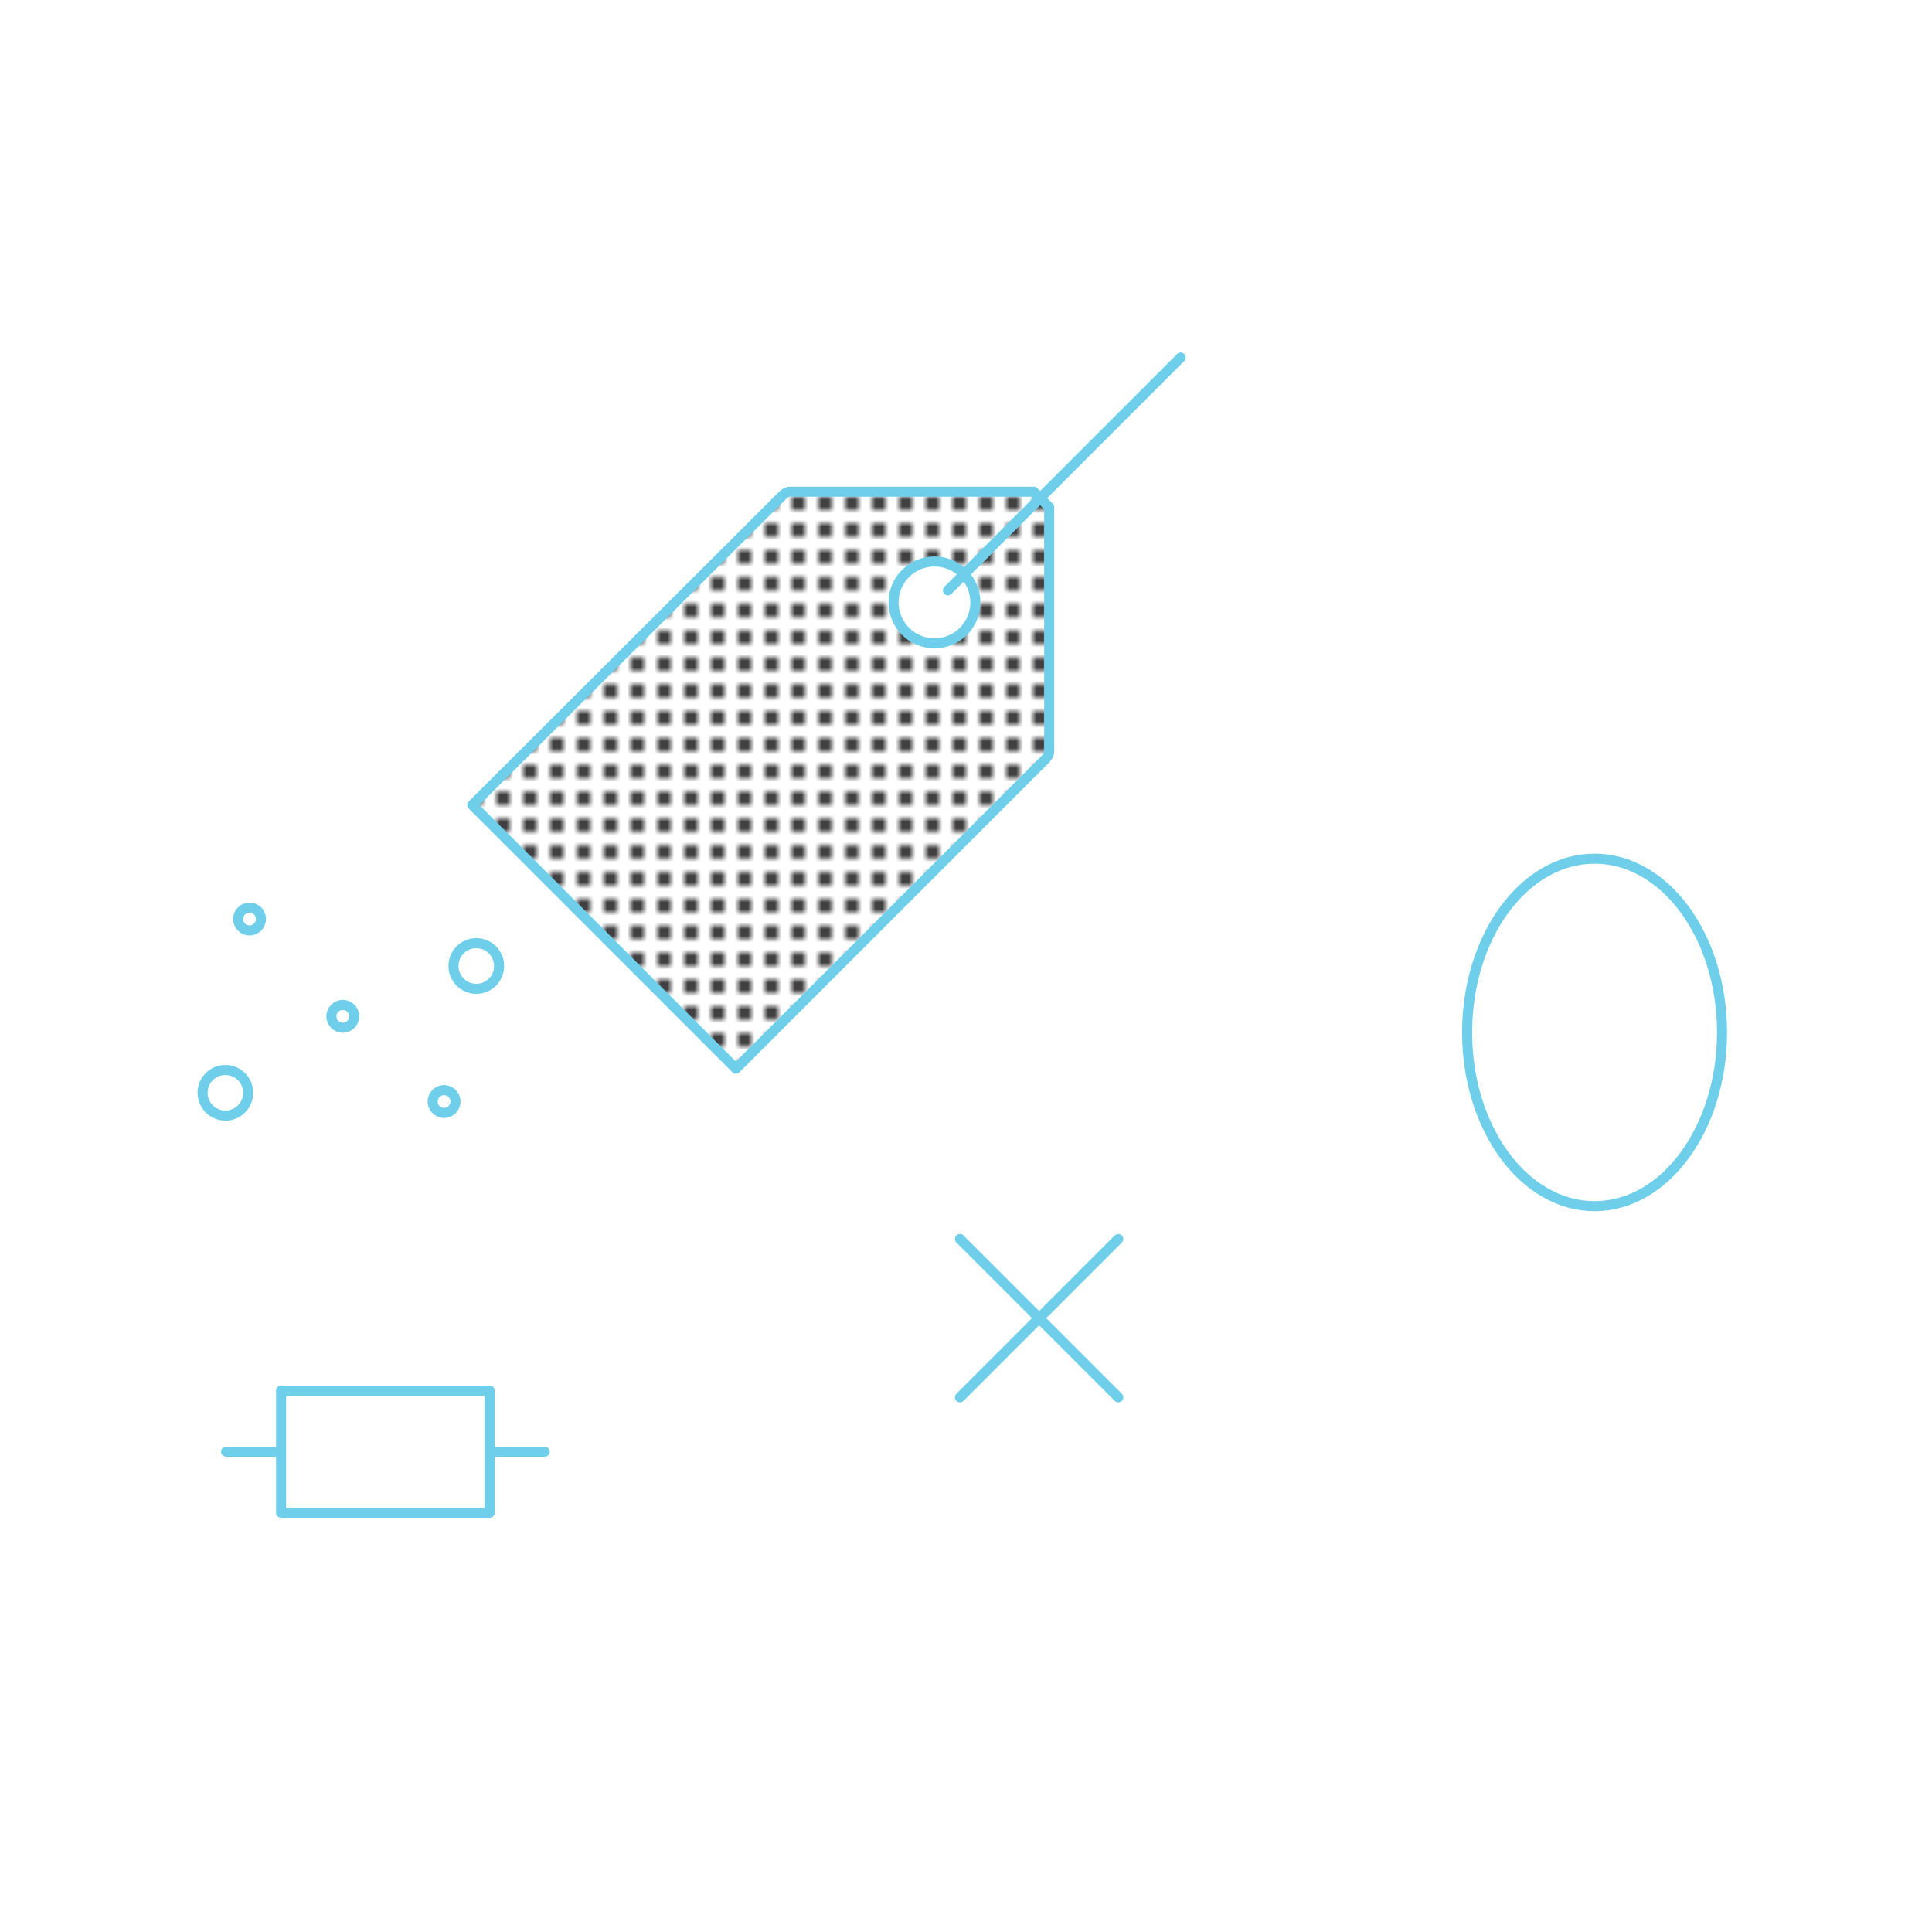 <?xml version="1.0" encoding="utf-8"?>
<!-- Generator: Adobe Illustrator 23.0.4, SVG Export Plug-In . SVG Version: 6.00 Build 0)  -->
<svg version="1.1" id="Layer_1" xmlns="http://www.w3.org/2000/svg" xmlns:xlink="http://www.w3.org/1999/xlink" x="0px" y="0px"
	 viewBox="0 0 288 288" style="enable-background:new 0 0 288 288;" xml:space="preserve">
<style type="text/css">
	.st0{fill:none;}
	.st1{fill:#010101;}
	.st2{fill:#FFFFFF;stroke:#6FCFEB;stroke-width:1.5;stroke-linecap:round;stroke-linejoin:round;stroke-miterlimit:10;}
	.st3{fill:none;stroke:#FFFFFF;stroke-width:1.5;stroke-linecap:round;stroke-linejoin:round;stroke-miterlimit:10;}
	
		.st4{fill:url(#Clean_Halftone__x28_Black_x29_);stroke:#4E8358;stroke-width:1.5;stroke-linecap:round;stroke-linejoin:round;stroke-miterlimit:10;}
	.st5{fill:#FFFFFF;stroke:#4E8358;stroke-width:1.5;stroke-linecap:round;stroke-linejoin:round;stroke-miterlimit:10;}
	.st6{fill:none;stroke:#4E8358;stroke-width:1.5;stroke-linecap:round;stroke-linejoin:round;stroke-miterlimit:10;}
	.st7{fill:none;stroke:#6FCFEB;stroke-width:1.5;stroke-linecap:round;stroke-linejoin:round;stroke-miterlimit:10;}
	.st8{fill-rule:evenodd;clip-rule:evenodd;fill:#FFFFFF;}
	.st9{fill:none;stroke:#8E3B4A;stroke-width:1.5;stroke-linecap:round;stroke-linejoin:round;stroke-miterlimit:10;}
	
		.st10{fill-rule:evenodd;clip-rule:evenodd;fill:none;stroke:#FFFFFF;stroke-width:1.5;stroke-linecap:round;stroke-linejoin:round;stroke-miterlimit:10;}
	.st11{fill:#FFFFFF;stroke:#8E3B4A;stroke-width:1.5;stroke-linecap:round;stroke-linejoin:round;stroke-miterlimit:10;}
	.st12{fill:#FFFFFF;}
	
		.st13{fill:url(#Clean_Halftone__x28_Black_x29_);stroke:#8E3B4A;stroke-width:1.5;stroke-linecap:round;stroke-linejoin:round;stroke-miterlimit:10;}
	.st14{fill:#FFFFFF;stroke:#003E52;stroke-width:1.5;stroke-linejoin:round;stroke-miterlimit:10;}
	.st15{fill:#003E52;stroke:#FEFCF2;stroke-width:1.5;stroke-miterlimit:10;}
	.st16{fill:none;stroke:#FFFFFF;stroke-width:1.5;stroke-miterlimit:10;}
	.st17{fill:#FFFFFF;stroke:#003E52;stroke-width:1.5;stroke-linecap:round;stroke-linejoin:round;stroke-miterlimit:10;}
	.st18{fill:url(#Clean_Halftone__x28_Black_x29_);}
	.st19{fill:none;stroke:#E8895E;stroke-width:1.5;stroke-linecap:round;stroke-linejoin:round;stroke-miterlimit:10;}
	
		.st20{fill:url(#Clean_Halftone__x28_Black_x29_);stroke:#6FCFEB;stroke-width:1.5;stroke-linecap:round;stroke-linejoin:round;stroke-miterlimit:10;}
</style>
<pattern  x="-616" y="-308" width="4" height="4" patternUnits="userSpaceOnUse" id="Clean_Halftone__x28_Black_x29_" viewBox="0 -4 4 4" style="overflow:visible;">
	<g>
		<rect y="-4" class="st0" width="4" height="4"/>
		<circle class="st1" cx="3" cy="-1" r="1"/>
	</g>
</pattern>
<g>
	<path class="st8" d="M91.1,213.5h24.7h15.6c0.8,0,1.5,0.3,2,0.9c6.2,6.3,14.1,9.8,22.5,9.8c8.4,0,16.3-3.5,22.5-9.8
		c0.6-0.6,1.3-0.9,2-0.9h17.6v-36.9h-17.6c-0.8,0-1.5-0.3-2-0.9c-6.2-6.3-14.1-9.8-22.5-9.8c-8.4,0-16.3,3.5-22.5,9.8
		c-0.6,0.6-1.3,0.9-2,0.9H91.6 M91.1,199.5"/>
	<g>
		<line class="st7" x1="143.1" y1="184.7" x2="166.7" y2="208.3"/>
		<line class="st7" x1="143.1" y1="208.3" x2="166.7" y2="184.7"/>
	</g>
	<path class="st10" d="M149.1,39.4h21.4V19.5h-31.2v19.9v7.1v10.7c0,9.8-7,17.8-15.6,17.8h-18.8c-8.6,0-15.6,8-15.6,17.8v107.7
		 M170.5,46.5v10.7c0,9.8,7,17.8,15.6,17.8h18.8c8.7,0,15.6,8,15.6,17.8v177.2H89.3v-55.5h25h15.8c0.8,0,1.5,0.3,2.1,0.9
		c6.2,6.3,14.2,9.8,22.7,9.8s16.5-3.5,22.7-9.8c0.6-0.6,1.3-0.9,2.1-0.9h17.8v-36.9h-17.8c-0.8,0-1.5-0.3-2.1-0.9
		c-6.2-6.3-14.2-9.8-22.7-9.8s-16.5,3.5-22.7,9.8c-0.6,0.6-1.3,0.9-2.1,0.9H89.9"/>
	<g>
		<path class="st3" d="M262.1,118.3h-59.9c-0.5,5.5-0.7,10.9-0.5,15.4c0.4,8.7,3.3,23.5,6.4,39.2c3,15.2,6.1,30.9,7.2,42.4
			c1.7,17.9-0.7,40.8-2.3,48.7c0,0,0,0,0,0l0,0c-0.1,0.3-0.1,0.7-0.2,1c0,0.2-0.1,0.5-0.1,0.7c-0.1,0.4-0.1,0.7-0.2,1
			c0,0.2-0.1,0.4-0.1,0.6c-0.1,0.3-0.1,0.6-0.2,0.9c0,0.2-0.1,0.4-0.1,0.6c-0.1,0.5-0.1,0.9-0.2,1.3h50.8c0-0.4-0.1-0.9-0.2-1.3
			c0-0.2-0.1-0.4-0.1-0.6c0-0.3-0.1-0.5-0.1-0.8c0-0.3-0.1-0.6-0.2-0.8c0-0.3-0.1-0.5-0.1-0.8c-0.1-0.6-0.2-1.1-0.3-1.8
			c-1.6-7.9-3.9-30.8-2.3-48.7c1.1-11.6,4.2-27.2,7.2-42.4c3.1-15.7,6.1-30.4,6.4-39.2c0.7-16.9-4.9-47-5.2-48.2
			c-0.1-0.6-0.6-1-1.3-1h-58.5c-0.6,0-1.1,0.4-1.3,1c-0.1,0.5-1.7,14-2.9,21.6"/>
		<ellipse class="st2" cx="237.7" cy="153.9" rx="19" ry="25.9"/>
	</g>
	<g>
		<g>
			<path class="st12" d="M48.4,268.9l-11.4-12l11.4-12l11.4,12L48.4,268.9z"/>
			<path class="st12" d="M79.5,268l-11.4-12l11.4-12l11.4,12L79.5,268z"/>
			<path class="st12" d="M54.5,248.1l0-17l16.2,0l0,17L54.5,248.1z"/>
			<path class="st12" d="M26.1,253.1l-5.4-17l16.1-5.7l5.4,17L26.1,253.1z"/>
			<polyline class="st3" points="17.7,225 20.8,270.1 94.2,270.1 101.2,177.6 13.8,177.6 15.7,203.9 16.3,211.6 			"/>
		</g>
		<g>
			<line class="st7" x1="33.7" y1="216.4" x2="81.2" y2="216.4"/>
			<rect x="41.9" y="207.3" class="st2" width="31.1" height="18.2"/>
		</g>
	</g>
	<circle class="st7" cx="71" cy="144" r="3.4"/>
	<circle class="st7" cx="33.6" cy="162.9" r="3.4"/>
	<circle class="st7" cx="66.2" cy="164.2" r="1.7"/>
	<circle class="st7" cx="37.2" cy="137" r="1.7"/>
	<circle class="st7" cx="51.1" cy="151.5" r="1.7"/>
	<g>
		<path class="st12" d="M109.7,159.3l46.2-46.2c0.3-0.3,0.5-0.7,0.5-1.1V75.6l-2.3-2.3h-36.3c-0.4,0-0.8,0.2-1.1,0.5L70.4,120
			L109.7,159.3z"/>
	</g>
	<g>
		<path class="st20" d="M109.7,159.3l46.2-46.2c0.3-0.3,0.5-0.7,0.5-1.1V75.6l-2.3-2.3h-36.3c-0.4,0-0.8,0.2-1.1,0.5L70.4,120
			L109.7,159.3z"/>
	</g>
	<circle class="st2" cx="139.3" cy="89.8" r="6.1"/>
	<line class="st7" x1="141.3" y1="88" x2="176" y2="53.3"/>
</g>
</svg>
